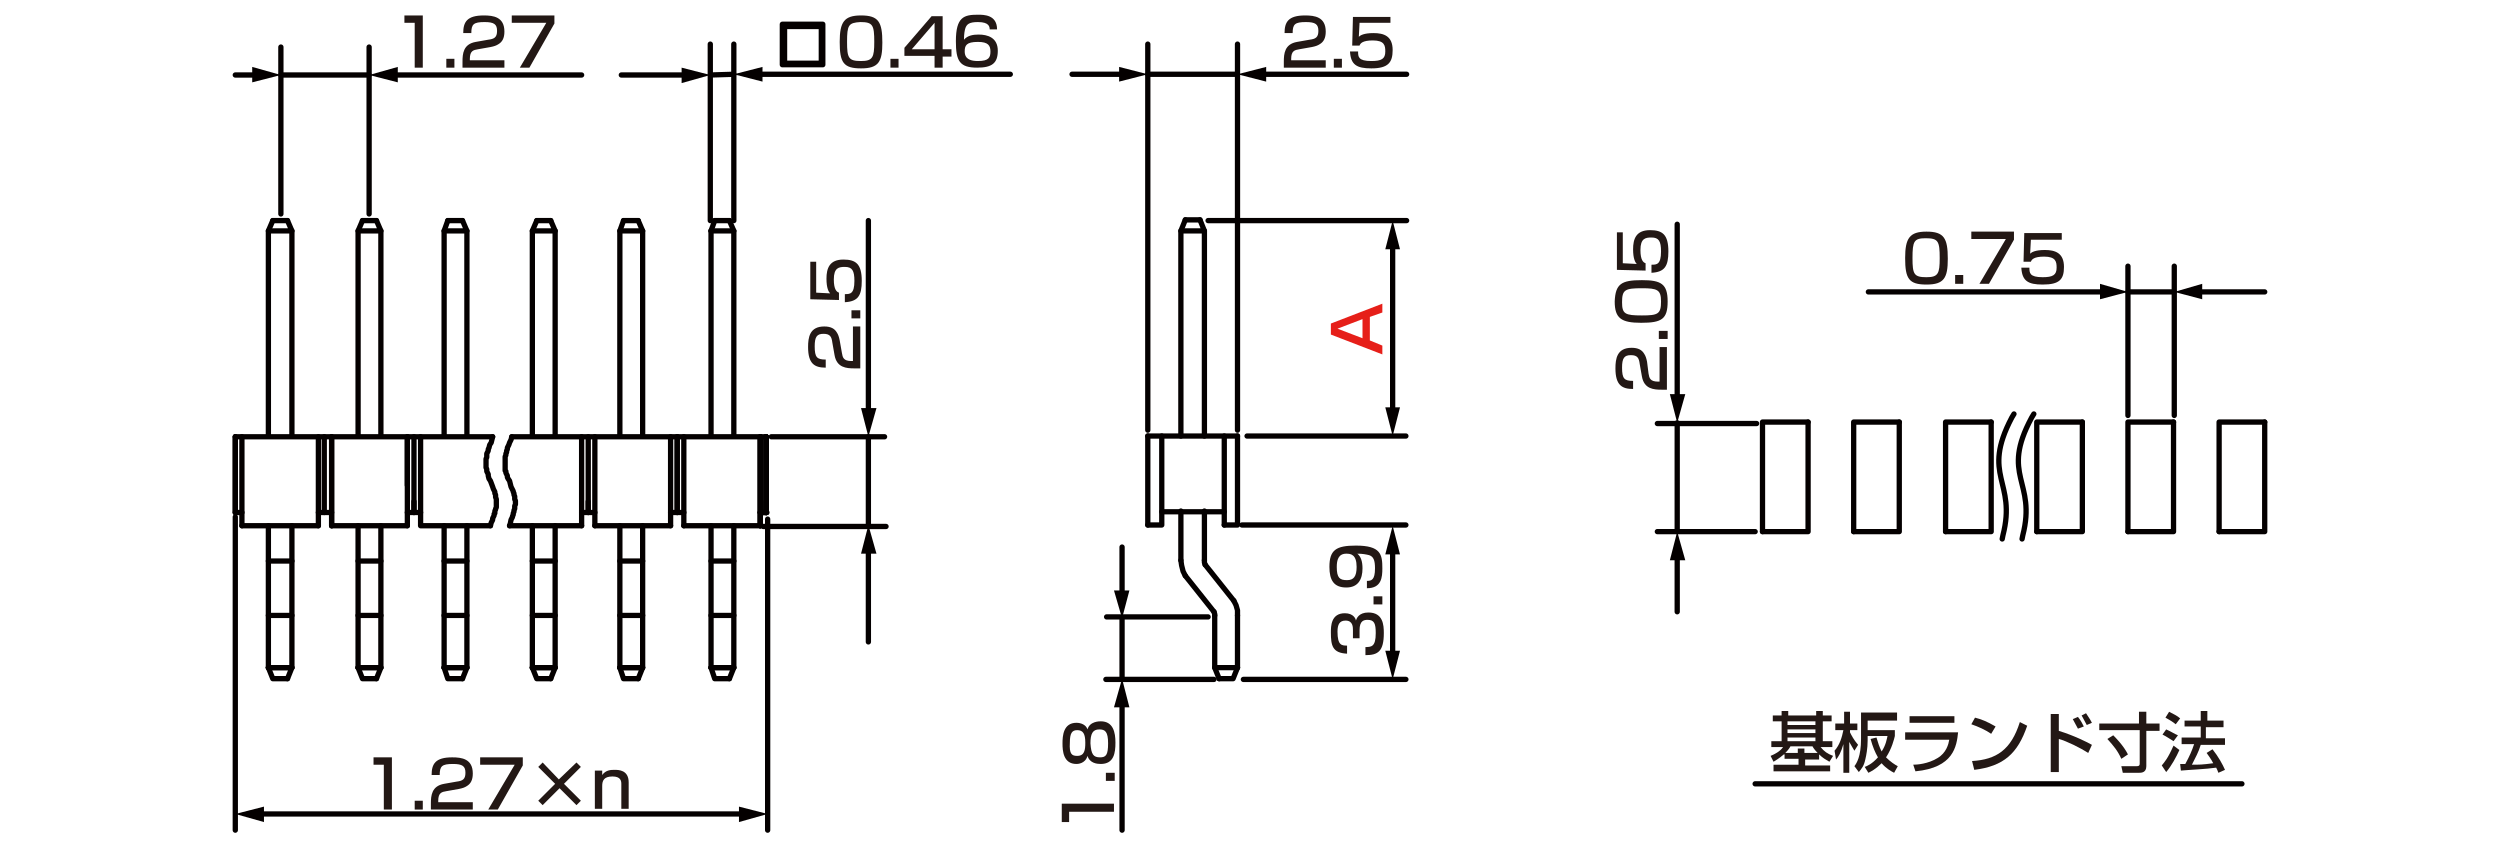 <?xml version="1.0" encoding="utf-8"?>
<!-- Generator: Adobe Illustrator 28.0.0, SVG Export Plug-In . SVG Version: 6.00 Build 0)  -->
<svg version="1.1" id="レイヤー_1" xmlns="http://www.w3.org/2000/svg" xmlns:xlink="http://www.w3.org/1999/xlink" x="0px"
	 y="0px" width="340px" height="115px" viewBox="0 0 340 115" style="enable-background:new 0 0 340 115;" xml:space="preserve">
<style type="text/css">
	.st0{fill:none;stroke:#040000;stroke-width:0.72;stroke-linecap:round;stroke-linejoin:round;stroke-miterlimit:10;}
	.st1{fill:none;stroke:#040000;stroke-width:0.72;stroke-linecap:round;stroke-linejoin:round;}
	.st2{fill:#040000;}
	.st3{fill:#E61F19;}
	.st4{fill:#231815;}
</style>
<g id="MH0319_4_">
	<line class="st0" x1="38.2" y1="10.2" x2="50.2" y2="10.2"/>
	<line class="st0" x1="50.2" y1="29.1" x2="50.2" y2="6.4"/>
	<line class="st0" x1="38.2" y1="29.1" x2="38.2" y2="6.4"/>
	<line class="st0" x1="96.6" y1="10.2" x2="99.8" y2="10.1"/>
	<line class="st0" x1="99.8" y1="30" x2="99.8" y2="6"/>
	<line class="st0" x1="96.6" y1="30" x2="96.6" y2="6"/>
	<line class="st0" x1="104.4" y1="70.6" x2="104.4" y2="112.9"/>
	<line class="st0" x1="32" y1="70.3" x2="32" y2="112.9"/>
	<line class="st0" x1="118.1" y1="71.4" x2="118.1" y2="59.4"/>
	<line class="st0" x1="104.9" y1="59.4" x2="120.3" y2="59.4"/>
	<line class="st0" x1="103.8" y1="71.6" x2="120.5" y2="71.6"/>
	<line class="st0" x1="60.4" y1="76.3" x2="63.5" y2="76.3"/>
	<line class="st0" x1="60.4" y1="83.7" x2="63.5" y2="83.7"/>
	<polyline class="st0" points="60.4,90.8 63.5,90.8 62.9,92.3 	"/>
	<line class="st0" x1="63.5" y1="90.8" x2="60.4" y2="90.8"/>
	<polyline class="st0" points="62.9,92.3 60.9,92.3 60.4,90.8 	"/>
	<polyline class="st0" points="62.9,30 63.5,31.4 60.4,31.4 	"/>
	<line class="st0" x1="63.5" y1="31.4" x2="63.5" y2="59.3"/>
	<line class="st0" x1="63.5" y1="71.5" x2="63.5" y2="90.8"/>
	<polyline class="st0" points="60.9,30 60.4,31.4 60.4,59.3 	"/>
	<line class="st0" x1="60.4" y1="71.5" x2="60.4" y2="90.8"/>
	<line class="st0" x1="62.9" y1="30" x2="60.9" y2="30"/>
	<line class="st0" x1="48.7" y1="76.3" x2="51.8" y2="76.3"/>
	<line class="st0" x1="48.7" y1="83.7" x2="51.8" y2="83.7"/>
	<polyline class="st0" points="48.7,90.8 51.8,90.8 51.2,92.3 	"/>
	<line class="st0" x1="51.8" y1="90.8" x2="48.7" y2="90.8"/>
	<polyline class="st0" points="51.2,92.3 49.3,92.3 48.7,90.8 	"/>
	<polyline class="st0" points="51.2,30 51.8,31.4 48.7,31.4 	"/>
	<line class="st0" x1="51.8" y1="31.4" x2="51.8" y2="59.3"/>
	<line class="st0" x1="51.8" y1="71.5" x2="51.8" y2="90.8"/>
	<polyline class="st0" points="49.3,30 48.7,31.4 48.7,59.3 	"/>
	<line class="st0" x1="48.7" y1="71.5" x2="48.7" y2="90.8"/>
	<line class="st0" x1="51.2" y1="30" x2="49.3" y2="30"/>
	<line class="st0" x1="36.5" y1="76.3" x2="39.7" y2="76.3"/>
	<line class="st0" x1="36.5" y1="83.7" x2="39.7" y2="83.7"/>
	<polyline class="st0" points="36.5,90.8 39.7,90.8 39.1,92.3 	"/>
	<line class="st0" x1="39.7" y1="90.8" x2="36.5" y2="90.8"/>
	<polyline class="st0" points="39.1,92.3 37.1,92.3 36.5,90.8 	"/>
	<polyline class="st0" points="39.1,30 39.7,31.4 36.5,31.4 	"/>
	<line class="st0" x1="39.7" y1="31.4" x2="39.7" y2="59.3"/>
	<line class="st0" x1="39.7" y1="71.5" x2="39.7" y2="90.8"/>
	<polyline class="st0" points="37.1,30 36.5,31.4 36.5,59.3 	"/>
	<line class="st0" x1="36.5" y1="71.5" x2="36.5" y2="90.8"/>
	<line class="st0" x1="39.1" y1="30" x2="37.1" y2="30"/>
	<line class="st0" x1="84.3" y1="76.3" x2="87.4" y2="76.3"/>
	<line class="st0" x1="96.7" y1="76.3" x2="99.8" y2="76.3"/>
	<line class="st0" x1="84.3" y1="83.7" x2="87.4" y2="83.7"/>
	<line class="st0" x1="96.7" y1="83.7" x2="99.8" y2="83.7"/>
	<polyline class="st0" points="96.7,90.8 99.8,90.8 99.2,92.3 	"/>
	<line class="st0" x1="99.8" y1="90.8" x2="96.7" y2="90.8"/>
	<polyline class="st0" points="99.2,92.3 97.2,92.3 96.7,90.8 	"/>
	<polyline class="st0" points="84.3,90.8 87.4,90.8 86.8,92.3 	"/>
	<line class="st0" x1="87.4" y1="90.8" x2="84.3" y2="90.8"/>
	<polyline class="st0" points="86.8,92.3 84.8,92.3 84.3,90.8 	"/>
	<polyline class="st0" points="86.8,30 87.4,31.4 84.3,31.4 	"/>
	<line class="st0" x1="87.4" y1="31.4" x2="87.4" y2="59.3"/>
	<line class="st0" x1="87.4" y1="71.5" x2="87.4" y2="90.8"/>
	<polyline class="st0" points="84.8,30 84.3,31.4 84.3,59.3 	"/>
	<line class="st0" x1="84.3" y1="71.5" x2="84.3" y2="90.8"/>
	<line class="st0" x1="86.8" y1="30" x2="84.8" y2="30"/>
	<line class="st0" x1="97.2" y1="30" x2="96.7" y2="31.4"/>
	<line class="st0" x1="99.2" y1="30" x2="99.8" y2="31.4"/>
	<line class="st0" x1="96.7" y1="31.4" x2="96.7" y2="59.3"/>
	<polyline class="st0" points="99.8,59.3 99.8,31.4 96.7,31.4 	"/>
	<line class="st0" x1="96.7" y1="71.5" x2="96.7" y2="90.8"/>
	<line class="st0" x1="99.8" y1="71.5" x2="99.8" y2="90.8"/>
	<line class="st0" x1="99.2" y1="30" x2="97.2" y2="30"/>
	<line class="st0" x1="72.4" y1="76.3" x2="75.5" y2="76.3"/>
	<line class="st0" x1="72.4" y1="83.7" x2="75.5" y2="83.7"/>
	<polyline class="st0" points="72.4,90.8 75.5,90.8 74.9,92.3 	"/>
	<line class="st0" x1="75.5" y1="90.8" x2="72.4" y2="90.8"/>
	<polyline class="st0" points="74.9,92.3 73,92.3 72.4,90.8 	"/>
	<polyline class="st0" points="74.9,30 75.5,31.4 72.4,31.4 	"/>
	<line class="st0" x1="75.5" y1="31.4" x2="75.5" y2="59.3"/>
	<line class="st0" x1="75.5" y1="71.5" x2="75.5" y2="90.8"/>
	<polyline class="st0" points="73,30 72.4,31.4 72.4,59.3 	"/>
	<line class="st0" x1="72.4" y1="71.5" x2="72.4" y2="90.8"/>
	<line class="st0" x1="74.9" y1="30" x2="73" y2="30"/>
	<g>
		<line class="st1" x1="35.2" y1="110.7" x2="101.2" y2="110.7"/>
		<g>
			<polygon class="st2" points="35.9,111.8 32,110.7 35.9,109.7 			"/>
		</g>
		<g>
			<polygon class="st2" points="100.5,111.8 104.4,110.7 100.5,109.7 			"/>
		</g>
	</g>
	<g>
		<line class="st1" x1="35" y1="10.2" x2="32" y2="10.2"/>
		<g>
			<polygon class="st2" points="34.3,9.1 38.2,10.2 34.3,11.2 			"/>
		</g>
	</g>
	<g>
		<line class="st1" x1="53.4" y1="10.2" x2="79.1" y2="10.2"/>
		<g>
			<polygon class="st2" points="54.1,11.2 50.2,10.2 54.1,9.1 			"/>
		</g>
	</g>
	<g>
		<line class="st1" x1="93.4" y1="10.2" x2="84.5" y2="10.2"/>
		<g>
			<polygon class="st2" points="92.7,9.2 96.6,10.2 92.7,11.3 			"/>
		</g>
	</g>
	<g>
		<line class="st1" x1="103" y1="10.1" x2="137.4" y2="10.1"/>
		<g>
			<polygon class="st2" points="103.7,11.1 99.8,10.1 103.7,9.1 			"/>
		</g>
	</g>
	<g>
		<line class="st1" x1="118.1" y1="56.2" x2="118.1" y2="30"/>
		<g>
			<polygon class="st2" points="119.2,55.5 118.1,59.4 117.1,55.5 			"/>
		</g>
	</g>
	<g>
		<line class="st1" x1="118.1" y1="74.6" x2="118.1" y2="87.3"/>
		<g>
			<polygon class="st2" points="117.1,75.3 118.1,71.4 119.2,75.3 			"/>
		</g>
	</g>
	<line class="st0" x1="164.3" y1="30" x2="191.3" y2="30"/>
	<line class="st0" x1="169.1" y1="92.4" x2="191.2" y2="92.4"/>
	<line class="st0" x1="168.9" y1="71.4" x2="191.2" y2="71.4"/>
	<line class="st0" x1="169.6" y1="59.3" x2="191.2" y2="59.3"/>
	<line class="st0" x1="152.6" y1="84.1" x2="152.6" y2="92.3"/>
	<line class="st0" x1="150.5" y1="83.9" x2="164.3" y2="83.9"/>
	<line class="st0" x1="150.4" y1="92.4" x2="165.1" y2="92.4"/>
	<line class="st0" x1="156.1" y1="10.1" x2="168.3" y2="10.1"/>
	<line class="st0" x1="168.3" y1="58.5" x2="168.3" y2="6"/>
	<line class="st0" x1="156.1" y1="58.5" x2="156.1" y2="6"/>
	<line class="st0" x1="161.2" y1="78.3" x2="165.1" y2="83.2"/>
	<line class="st0" x1="163.9" y1="76.8" x2="167.8" y2="81.7"/>
	<polyline class="st0" points="163.2,29.9 163.8,31.4 160.6,31.4 	"/>
	<line class="st0" x1="163.8" y1="31.4" x2="163.8" y2="59.3"/>
	<line class="st0" x1="163.2" y1="29.9" x2="161.2" y2="29.9"/>
	<polyline class="st0" points="160.6,59.3 160.6,31.4 161.2,29.9 	"/>
	<line class="st0" x1="160.6" y1="69.5" x2="160.6" y2="76.2"/>
	<line class="st0" x1="163.8" y1="69.5" x2="163.8" y2="76.2"/>
	<line class="st0" x1="168.3" y1="83.7" x2="168.3" y2="90.8"/>
	<polyline class="st0" points="165.2,83.7 165.2,90.8 165.8,92.3 	"/>
	<line class="st0" x1="165.2" y1="90.8" x2="168.3" y2="90.8"/>
	<polyline class="st0" points="165.8,92.3 167.7,92.3 168.3,90.8 	"/>
	<polyline class="st0" points="165.2,83.7 165.2,83.5 165.1,83.2 	"/>
	<polyline class="st0" points="168.3,83.7 168.3,83 168.1,82.3 167.8,81.7 	"/>
	<polyline class="st0" points="163.8,76.2 163.8,76.5 163.9,76.8 	"/>
	<polyline class="st0" points="160.6,76.2 160.7,76.9 160.9,77.7 161.2,78.3 	"/>
	<g>
		<line class="st1" x1="152.6" y1="81" x2="152.6" y2="74.4"/>
		<g>
			<polygon class="st2" points="153.6,80.3 152.6,84.1 151.5,80.3 			"/>
		</g>
	</g>
	<g>
		<line class="st1" x1="152.6" y1="95.5" x2="152.6" y2="112.9"/>
		<g>
			<polygon class="st2" points="151.5,96.2 152.6,92.3 153.6,96.2 			"/>
		</g>
	</g>
	<g>
		<line class="st1" x1="152.9" y1="10.1" x2="145.8" y2="10.1"/>
		<g>
			<polygon class="st2" points="152.2,9.1 156.1,10.1 152.2,11.1 			"/>
		</g>
	</g>
	<g>
		<line class="st1" x1="171.5" y1="10.1" x2="191.3" y2="10.1"/>
		<g>
			<polygon class="st2" points="172.2,11.1 168.3,10.1 172.2,9.1 			"/>
		</g>
	</g>
	<g>
		<path class="st3" d="M188,41.3v1.2l-1.7,0.6v3.2L188,47v1.2l-7-2.7V44L188,41.3z M185.3,46v-2.6l-3.4,1.3L185.3,46z"/>
	</g>
	<g>
		<line class="st1" x1="189.4" y1="33.2" x2="189.4" y2="56.1"/>
		<g>
			<polygon class="st2" points="188.4,33.9 189.4,30 190.4,33.9 			"/>
		</g>
		<g>
			<polygon class="st2" points="188.4,55.4 189.4,59.3 190.4,55.4 			"/>
		</g>
	</g>
	<g>
		<line class="st1" x1="189.4" y1="74.6" x2="189.4" y2="89.2"/>
		<g>
			<polygon class="st2" points="188.4,75.4 189.4,71.5 190.4,75.4 			"/>
		</g>
		<g>
			<polygon class="st2" points="188.4,88.5 189.4,92.4 190.4,88.5 			"/>
		</g>
	</g>
	<line class="st0" x1="238.7" y1="106.6" x2="304.9" y2="106.6"/>
	<line class="st0" x1="289.4" y1="39.7" x2="295.7" y2="39.7"/>
	<line class="st0" x1="295.7" y1="56.5" x2="295.7" y2="36.2"/>
	<line class="st0" x1="289.4" y1="56.5" x2="289.4" y2="36.2"/>
	<line class="st0" x1="225.4" y1="57.6" x2="238.9" y2="57.6"/>
	<line class="st0" x1="225.4" y1="72.3" x2="238.7" y2="72.3"/>
	<line class="st0" x1="228.1" y1="57.5" x2="228.1" y2="72.3"/>
	<g>
		<g>
			<polyline class="st0" points="270.8,57.4 264.6,57.4 264.6,72.3 			"/>
			<polyline class="st0" points="270.8,57.4 270.8,72.3 264.6,72.3 			"/>
			<polyline class="st0" points="258.3,57.4 252.1,57.4 252.1,72.3 			"/>
			<polyline class="st0" points="258.3,57.4 258.3,72.3 252.1,72.3 			"/>
			<polyline class="st0" points="245.9,57.4 239.7,57.4 239.7,72.3 			"/>
			<polyline class="st0" points="245.9,57.4 245.9,72.3 239.7,72.3 			"/>
			<path class="st0" d="M273.9,56.3l-0.3,0.5c-4.2,8,0.7,8.6-1.2,16l-0.1,0.5"/>
		</g>
		<g>
			<polyline class="st0" points="283.2,57.4 277,57.4 277,72.3 			"/>
			<polyline class="st0" points="283.2,57.4 283.2,72.3 277,72.3 			"/>
			<polyline class="st0" points="295.6,57.4 289.4,57.4 289.4,72.3 			"/>
			<polyline class="st0" points="295.6,57.4 295.6,72.3 289.4,72.3 			"/>
			<polyline class="st0" points="308,57.4 301.8,57.4 301.8,72.3 			"/>
			<polyline class="st0" points="308,57.4 308,72.3 301.8,72.3 			"/>
			<path class="st0" d="M276.6,56.3l-0.3,0.5c-4.3,8,0.7,8.6-1.2,16l-0.1,0.5"/>
		</g>
	</g>
	<g>
		<path class="st4" d="M242.6,102.6c-0.7,0.6-1.1,0.8-1.4,1l-0.4-0.8c0.5-0.2,1.3-0.6,1.7-1.2h-1.6v-0.8h1.4v-2.7h-1.2v-0.8h1.2
			v-0.6h0.9v0.6h3.8v-0.6h0.9v0.6h1.2v0.8h-1.2v2.7h1.3v0.8h-1.6c0.5,0.6,0.9,0.9,1.7,1.2l-0.5,0.8c-0.5-0.3-0.9-0.5-1.4-1v0.7h-1.9
			v0.8h3.4v0.8h-7.7V104h3.4v-0.8h-1.9v-0.6H242.6z M244.5,102.4v-0.6h0.9v0.6h1.8c-0.4-0.4-0.6-0.7-0.7-0.9h-3
			c-0.1,0.2-0.3,0.5-0.7,0.9H244.5z M243.1,98.1v0.5h3.8v-0.5H243.1z M243.1,99.2v0.5h3.8v-0.5H243.1z M243.1,100.3v0.5h3.8v-0.5
			H243.1z"/>
		<path class="st4" d="M249.5,102.1c0.7-0.8,1-1.8,1.2-2.8h-1.1v-0.9h1.2v-1.6h0.8v1.6h1v0.9h-1v0.3c0.2,0.4,0.5,1,1.1,1.7l-0.5,0.8
			c-0.2-0.3-0.4-0.7-0.7-1.2v4.2h-0.8v-3.9c-0.3,1.1-0.7,1.8-1,2.1L249.5,102.1z M257.7,100.1c-0.1,0.4-0.4,1.7-1.2,2.9
			c0.6,0.6,1.2,1,1.6,1.2l-0.5,0.9c-0.4-0.2-1.1-0.6-1.7-1.3c-0.8,0.8-1.4,1.1-1.8,1.3l-0.5-0.8c0.3-0.1,1-0.4,1.8-1.3
			c-0.4-0.7-0.7-1.4-1-2.5l0.8-0.2c0.2,0.7,0.4,1.3,0.7,1.9c0.6-0.9,0.7-1.7,0.8-2.1H254v0.6c0,1.1-0.2,2.1-0.3,2.5
			c-0.2,1-0.5,1.3-0.9,1.8l-0.6-0.8c0.3-0.4,0.9-1.3,0.9-3.7v-3.6h4.9V98h-4v1.3h3.7V100.1z"/>
		<path class="st4" d="M266.3,99.6c-0.2,1.9-0.6,4.8-5.8,5.3l-0.3-0.9c0.5,0,2-0.1,3.3-0.9c1.2-0.7,1.5-1.9,1.6-2.5h-6v-1H266.3z
			 M265.8,97.4v0.9h-6.1v-0.9H265.8z"/>
		<path class="st4" d="M270.8,99.8c-0.7-0.5-1.8-1-2.7-1.3l0.5-0.9c0.8,0.2,1.6,0.5,2.8,1.2L270.8,99.8z M268.2,103.5
			c3.3-0.2,5.3-1.5,6.5-5.3l1,0.5c-1.3,3.8-3.2,5.5-7.2,6L268.2,103.5z"/>
		<path class="st4" d="M280,97.1v2.3c2,0.6,4,1.6,4.5,1.9l-0.5,1.1c-1.1-0.7-2.9-1.6-4-1.9v4.5h-1.1v-7.9H280z M282.6,99.1
			c-0.2-0.4-0.4-0.7-0.7-1.3l0.7-0.3c0.4,0.5,0.6,0.9,0.8,1.3L282.6,99.1z M283.8,98.6c-0.2-0.4-0.5-0.9-0.7-1.3l0.6-0.3
			c0.3,0.5,0.5,0.7,0.8,1.3L283.8,98.6z"/>
		<path class="st4" d="M285.4,98.4h5.5v-1.6h1v1.6h1.8v1h-1.8v4.8c0,0.9-0.7,0.9-1,0.9h-2.2l-0.2-0.9h2.1c0.4,0,0.4-0.2,0.4-0.4
			v-4.5h-5.5v-0.9H285.4z M287.4,100c0.3,0.3,1.4,1.4,2,2.6l-0.9,0.6c-0.5-1.1-1-1.7-1.9-2.7L287.4,100z"/>
		<path class="st4" d="M296.4,102c-0.4,0.9-1.1,2.2-1.8,3l-0.6-0.9c0.4-0.5,0.8-0.9,1.6-2.7L296.4,102z M294.6,99.2
			c0.7,0.3,1.1,0.6,1.6,0.8l-0.6,0.8c-0.5-0.3-0.9-0.6-1.5-0.9L294.6,99.2z M295,96.8c0.4,0.2,1.2,0.6,1.5,0.9l-0.6,0.8
			c-0.4-0.3-0.5-0.4-1.4-0.9L295,96.8z M299.3,101.3c-0.3,1-0.7,1.7-1.2,2.7c1,0,1.4,0,2.9-0.2c-0.3-0.6-0.7-1.1-0.9-1.4l0.8-0.5
			c0.8,1,1.4,2.1,1.7,2.8l-0.9,0.4c-0.1-0.3-0.2-0.5-0.3-0.7c-1.3,0.2-3.8,0.3-4.8,0.4l-0.1-0.9c0.1,0,0.6,0,0.7,0
			c0.6-1.1,0.9-1.8,1.2-2.7h-1.7v-0.9h2.6v-1.5h-2.2V98h2.2v-1.3h0.9V98h2.2v0.9H300v1.5h2.6v0.9H299.3z"/>
	</g>
	<g>
		<line class="st1" x1="228.1" y1="54.3" x2="228.1" y2="30.5"/>
		<g>
			<polygon class="st2" points="229.2,53.6 228.1,57.5 227.1,53.6 			"/>
		</g>
	</g>
	<g>
		<line class="st1" x1="228.1" y1="75.5" x2="228.1" y2="83.2"/>
		<g>
			<polygon class="st2" points="227.1,76.2 228.1,72.3 229.2,76.2 			"/>
		</g>
	</g>
	<g>
		<line class="st1" x1="286.3" y1="39.7" x2="254.1" y2="39.7"/>
		<g>
			<polygon class="st2" points="285.6,38.6 289.4,39.7 285.6,40.7 			"/>
		</g>
	</g>
	<g>
		<line class="st1" x1="298.8" y1="39.7" x2="308" y2="39.7"/>
		<g>
			<polygon class="st2" points="299.5,40.7 295.7,39.7 299.5,38.6 			"/>
		</g>
	</g>
	<g>
		<line class="st0" x1="32.9" y1="69.7" x2="32" y2="69.7"/>
		<line class="st0" x1="45.1" y1="69.7" x2="43.3" y2="69.7"/>
		<line class="st0" x1="32" y1="59.4" x2="32" y2="69.7"/>
		<line class="st0" x1="32.9" y1="59.4" x2="32.9" y2="71.5"/>
		<line class="st0" x1="43.3" y1="59.4" x2="43.3" y2="71.5"/>
		<line class="st0" x1="44.1" y1="59.4" x2="44.1" y2="69.7"/>
		<line class="st0" x1="32.9" y1="71.5" x2="43.3" y2="71.5"/>
		<line class="st0" x1="32" y1="59.4" x2="32" y2="69.7"/>
		<line class="st0" x1="45.1" y1="59.4" x2="45.1" y2="71.5"/>
		<line class="st0" x1="55.4" y1="59.4" x2="55.4" y2="71.5"/>
		<line class="st0" x1="45.1" y1="59.4" x2="45.1" y2="71.5"/>
		<line class="st0" x1="45.1" y1="71.5" x2="55.4" y2="71.5"/>
		<line class="st0" x1="55.4" y1="59.4" x2="55.4" y2="66"/>
		<line class="st0" x1="57.2" y1="69.7" x2="55.4" y2="69.7"/>
		<polyline class="st0" points="66.7,71.5 57.2,71.5 57.2,59.4 		"/>
		<line class="st0" x1="32" y1="59.4" x2="67" y2="59.4"/>
		<line class="st0" x1="56.3" y1="59.4" x2="56.3" y2="69.7"/>
		<polygon class="st0" points="56.3,68.2 56.3,69.7 56.3,68.2 56.3,69.7 56.3,68.2 56.3,69.7 		"/>
		<polyline class="st0" points="67,59.4 66.9,59.8 66.8,60.2 66.6,60.5 66.5,60.9 66.4,61.1 66.4,61.3 66.3,61.5 66.2,61.7 
			66.2,61.9 66.2,62.1 66.2,62.2 66.1,62.4 66.1,62.8 66.1,63 66.1,63.2 66.1,63.6 66.2,63.8 66.2,63.9 66.2,64.1 66.3,64.3 
			66.4,64.5 66.4,64.7 66.5,65.1 66.7,65.4 67,66.2 67.1,66.5 67.2,66.7 67.3,66.9 67.3,67.1 67.4,67.3 67.4,67.5 67.4,67.6 
			67.5,67.9 67.5,68 67.5,68.6 67.5,68.8 67.5,69 67.4,69.2 67.4,69.3 67.3,69.5 67.3,69.8 67.2,69.9 67.2,70.1 67.1,70.3 67,70.5 
			67,70.7 66.8,71.1 66.7,71.5 		"/>
	</g>
	<g>
		<line class="st0" x1="103.4" y1="59.4" x2="103.4" y2="71.5"/>
		<line class="st0" x1="104.2" y1="59.4" x2="104.2" y2="69.7"/>
		<line class="st0" x1="104.2" y1="69.7" x2="103.4" y2="69.7"/>
		<line class="st0" x1="69.3" y1="71.5" x2="79.1" y2="71.5"/>
		<line class="st0" x1="104.2" y1="59.4" x2="104.2" y2="69.7"/>
		<line class="st0" x1="103.4" y1="59.4" x2="103.4" y2="71.5"/>
		<line class="st0" x1="104.2" y1="59.4" x2="104.2" y2="69.7"/>
		<polyline class="st0" points="104.2,59.4 104.2,69.7 103.4,69.7 		"/>
		<line class="st0" x1="80" y1="59.4" x2="80" y2="69.7"/>
		<polygon class="st0" points="80,68.2 80,69.7 80,68.2 80,69.7 80,68.2 80,69.7 		"/>
		<polyline class="st0" points="79.1,66 79.1,59.4 79.1,71.5 		"/>
		<line class="st0" x1="80.9" y1="69.7" x2="79.1" y2="69.7"/>
		<line class="st0" x1="93" y1="69.7" x2="91.2" y2="69.7"/>
		<line class="st0" x1="80.9" y1="59.4" x2="80.9" y2="71.5"/>
		<line class="st0" x1="91.2" y1="59.4" x2="91.2" y2="71.5"/>
		<line class="st0" x1="92.1" y1="59.4" x2="92.1" y2="69.7"/>
		<line class="st0" x1="80.9" y1="71.5" x2="91.2" y2="71.5"/>
		<line class="st0" x1="92.1" y1="59.4" x2="92.1" y2="69.7"/>
		<path class="st0" d="M93,59.4v12.1V59.4z"/>
		<line class="st0" x1="93" y1="71.5" x2="103.4" y2="71.5"/>
		<line class="st0" x1="69.6" y1="59.4" x2="104.2" y2="59.4"/>
		<polyline class="st0" points="69.6,59.4 69.5,59.8 69.3,60.2 69.2,60.5 69,60.9 69,61.1 68.9,61.3 68.9,61.5 68.8,61.7 68.8,61.9 
			68.7,62.1 68.7,62.3 68.7,62.4 68.7,62.7 68.7,63.4 68.7,63.6 68.7,63.8 68.7,64 68.8,64.1 68.8,64.3 68.9,64.5 69,64.7 69,64.9 
			69.1,65.1 69.3,65.4 69.5,66.2 69.7,66.6 69.8,66.8 69.8,66.9 69.9,67.1 69.9,67.3 70,67.5 70,67.7 70,67.9 70.1,68.1 70.1,68.6 
			70,68.8 70,69 70,69.2 69.9,69.4 69.9,69.6 69.8,69.8 69.8,70 69.7,70.2 69.7,70.3 69.5,70.7 69.4,71.2 69.3,71.5 		"/>
		<line class="st0" x1="104.2" y1="59.4" x2="104.2" y2="69.7"/>
		<polygon class="st0" points="104.2,68.2 104.2,69.7 104.2,68.2 104.2,69.7 104.2,68.2 104.2,69.7 		"/>
		<polyline class="st0" points="103.4,66 103.4,59.4 103.4,71.5 		"/>
		<line class="st0" x1="104.3" y1="69.7" x2="103.4" y2="69.7"/>
	</g>
	<g>
		<line class="st0" x1="156.1" y1="59.3" x2="168.3" y2="59.3"/>
		<polyline class="st0" points="158,59.3 158,71.4 156.1,71.4 		"/>
		<line class="st0" x1="166.5" y1="59.3" x2="166.5" y2="71.4"/>
		<line class="st0" x1="158" y1="69.6" x2="166.5" y2="69.6"/>
		<polyline class="st0" points="168.3,59.3 168.3,71.4 166.5,71.4 		"/>
		<line class="st0" x1="156.1" y1="59.3" x2="156.1" y2="71.4"/>
	</g>
	<g>
		<g>
			<path class="st0" d="M111.9,3.3v5.5h-5.5V3.3H111.9z M106.7,3.6v5h5v-5C111.7,3.6,106.7,3.6,106.7,3.6z"/>
		</g>
	</g>
	<g>
		<path class="st4" d="M57.5,2.2v7h-1.1V3.1H55v-1h2.5V2.2z"/>
		<path class="st4" d="M61.8,8v1.2h-1.1V8H61.8z"/>
		<path class="st4" d="M65,6.7c-0.6,0.1-1.1,0.2-1.1,1.3v0.2h4.7v1h-5.7V8.4c0-1.1,0.1-2.4,1.8-2.7l1.7-0.3c0.8-0.1,1.2-0.3,1.2-1.2
			S67.2,3,65.9,3c-1.5,0-1.8,0.3-1.8,1.5H63c0-1.5,0.5-2.4,2.8-2.4c1.3,0,2.8,0.2,2.8,2.2c0,0.9-0.3,1.4-0.8,1.7
			c-0.3,0.2-0.6,0.3-1.1,0.4L65,6.7z"/>
		<path class="st4" d="M75.4,2.2v1l-3.4,6h-1.3l3.6-6.1h-4.7v-1h5.8V2.2z"/>
	</g>
	<g>
		<path class="st4" d="M264.9,35.2c0,2.6-0.5,3.5-2.9,3.5s-2.9-0.8-2.9-3.6c0-2.7,0.6-3.6,2.9-3.6C264.4,31.5,264.9,32.4,264.9,35.2
			z M260.1,35.1c0,2.2,0.2,2.6,1.9,2.6c1.6,0,1.8-0.5,1.8-2.6c0-2.3-0.2-2.7-1.9-2.7C260.3,32.4,260.1,32.8,260.1,35.1z"/>
		<path class="st4" d="M267,37.4v1.2h-1.1v-1.2H267z"/>
		<path class="st4" d="M273.9,31.6v1l-3.4,6h-1.3l3.6-6.1h-4.7v-1h5.8V31.6z"/>
		<path class="st4" d="M280.4,31.6v1h-4.2l-0.1,1.9c0.2-0.2,0.7-0.5,2-0.5c1.4,0,2.6,0.4,2.6,2.3c0,1.7-0.6,2.4-2.9,2.4
			c-2,0-2.8-0.5-2.9-2.3h1.1c0,0.7,0,1.3,1.8,1.3c1.4,0,1.9-0.3,1.9-1.3c0-0.8-0.1-1.5-1.7-1.5c-1.4,0-1.7,0.4-1.8,0.7h-1l0.1-3.9
			h5.1V31.6z"/>
	</g>
	<g>
		<path class="st4" d="M53.3,103.1v7h-1.1V104h-1.4v-1h2.5V103.1z"/>
		<path class="st4" d="M57.5,108.9v1.2h-1.1v-1.2H57.5z"/>
		<path class="st4" d="M60.7,107.6c-0.6,0.1-1.1,0.2-1.1,1.3v0.2h4.7v1h-5.7v-0.8c0-1.1,0.1-2.4,1.8-2.7l1.7-0.3
			c0.8-0.1,1.2-0.3,1.2-1.2c0-0.9-0.4-1.2-1.7-1.2c-1.5,0-1.8,0.3-1.8,1.5h-1.1c0-1.5,0.5-2.4,2.8-2.4c1.3,0,2.8,0.2,2.8,2.2
			c0,0.9-0.3,1.4-0.8,1.7c-0.3,0.2-0.6,0.3-1.1,0.4L60.7,107.6z"/>
		<path class="st4" d="M71.1,103.1v1l-3.4,6h-1.3L70,104h-4.7v-1h5.8V103.1z"/>
		<path class="st4" d="M78.4,103.7l0.6,0.6l-2.3,2.3l2.3,2.3l-0.6,0.6l-2.3-2.3l-2.3,2.3l-0.6-0.6l2.3-2.3l-2.3-2.3l0.6-0.6L76,106
			L78.4,103.7z"/>
		<path class="st4" d="M81.9,104.8v0.6c0.5-0.7,1.2-0.7,1.7-0.7s1.9,0,1.9,1.7v3.6h-1v-3.4c0-0.4-0.1-1-1.2-1
			c-1.2,0-1.4,0.6-1.4,1.3v3.1h-1v-5.2H81.9z"/>
	</g>
	<g>
		<path class="st4" d="M120,5.8c0,2.6-0.5,3.5-2.9,3.5s-2.9-0.8-2.9-3.6c0-2.7,0.6-3.6,2.9-3.6C119.5,2.1,120,3,120,5.8z M115.2,5.7
			c0,2.2,0.2,2.6,1.9,2.6c1.6,0,1.8-0.5,1.8-2.6c0-2.3-0.2-2.7-1.9-2.7C115.4,3.1,115.2,3.4,115.2,5.7z"/>
		<path class="st4" d="M122.2,8v1.2h-1.1V8H122.2z"/>
		<path class="st4" d="M128.2,2.2v4.5h1.2v1h-1.2v1.5h-1.1V7.6H123V6.5l3.7-4.3C126.7,2.2,128.2,2.2,128.2,2.2z M127.1,3.1L124,6.7
			h3.1V3.1z"/>
		<path class="st4" d="M134.6,4.1c0-0.4,0-1.1-1.6-1.1c-1.2,0-1.5,0.3-1.7,0.8c-0.1,0.3-0.2,0.8-0.2,1.6c0.5-0.6,1.3-0.7,2-0.7
			c1.2,0,2.6,0.4,2.6,2.2c0,1.7-0.8,2.3-2.8,2.3c-2.4,0-2.9-0.9-2.9-3.6c0-3.3,1.1-3.6,3-3.6c0.8,0,2.6,0,2.6,2h-1V4.1z M131.2,7
			c0,1.1,0.9,1.3,1.8,1.3c1.5,0,1.7-0.5,1.7-1.3s-0.3-1.3-1.7-1.3C131.4,5.7,131.2,6.2,131.2,7z"/>
	</g>
	<g>
		<path class="st4" d="M185.6,88c0.9,0,1.5,0,1.5-1.9c0-1.3-0.2-1.8-1.1-1.8c-0.5,0-1.1,0.1-1.1,1.4v1.1H184v-1.1c0-0.4,0-1.3-1-1.3
			c-0.8,0-1.1,0.5-1.1,1.5c0,1.9,0.6,1.9,1.3,1.9v1.1c-2-0.1-2.2-1.1-2.2-2.9c0-0.8,0-2.6,1.9-2.6c1.2,0,1.5,0.8,1.5,1
			c0.1-0.3,0.4-1.1,1.7-1.1c2,0,2.1,1.7,2.1,2.8c0,2.5-0.8,3-2.5,3V88H185.6z"/>
		<path class="st4" d="M186.8,81.1h1.2v1.1h-1.2V81.1z"/>
		<path class="st4" d="M185.9,79c0.6,0,1.1-0.1,1.1-1.7c0-1.1-0.2-1.6-0.8-1.8c-0.4-0.1-0.9-0.2-1.6-0.2c0.5,0.4,0.7,1.1,0.7,2
			c0,1.5-0.6,2.6-2.2,2.6c-1.7,0-2.3-1-2.3-2.8c0-2.3,0.9-2.9,3.6-2.9c3.4,0,3.6,1.2,3.6,3.1c0,1.2-0.1,2.7-2.1,2.7V79z M183.1,75.3
			c-1.1,0-1.3,0.9-1.3,1.8c0,1.5,0.4,1.8,1.4,1.8c0.9,0,1.3-0.5,1.3-1.8C184.5,75.4,183.7,75.3,183.1,75.3z"/>
	</g>
	<g>
		<path class="st4" d="M144.5,109.3h7v1.1h-6.1v1.4h-1v-2.5H144.5z"/>
		<path class="st4" d="M150.4,105.1h1.2v1.1h-1.2V105.1z"/>
		<path class="st4" d="M146.4,103.9c-1.8,0-1.9-1.8-1.9-2.8s0.1-2.8,1.9-2.8c0.1,0,1.2,0,1.5,0.9c0.3-1.1,1.6-1.1,1.8-1.1
			c1.7,0,2,1.5,2,2.9s-0.2,2.9-2,2.9c-0.5,0-1.5-0.1-1.8-1.1C147.6,103.9,146.5,103.9,146.4,103.9z M149.6,103
			c0.8,0,1.1-0.3,1.1-1.9s-0.4-1.9-1.2-1.9c-0.9,0-1.2,0.6-1.2,1.9C148.4,102.6,148.7,103,149.6,103z M146.5,102.8
			c1,0,1.1-0.8,1.1-1.8c0-1.2-0.3-1.7-1.1-1.7c-0.7,0-1,0.4-1,1.7C145.4,102.6,145.8,102.8,146.5,102.8z"/>
	</g>
	<g>
		<path class="st4" d="M224.2,50.8c0.1,0.6,0.2,1.1,1.3,1.1h0.2v-4.7h1V53H226c-1.1,0-2.4-0.1-2.7-1.8l-0.3-1.7
			c-0.1-0.8-0.3-1.2-1.2-1.2s-1.2,0.4-1.2,1.7c0,1.5,0.3,1.8,1.5,1.8v1.1c-1.5,0-2.4-0.5-2.4-2.8c0-1.3,0.2-2.8,2.2-2.8
			c0.9,0,1.4,0.3,1.7,0.8c0.2,0.3,0.3,0.6,0.4,1.1L224.2,50.8z"/>
		<path class="st4" d="M225.6,45h1.2v1.1h-1.2V45z"/>
		<path class="st4" d="M223.3,38.1c2.6,0,3.5,0.5,3.5,2.9s-0.8,2.9-3.6,2.9c-2.7,0-3.6-0.6-3.6-2.9
			C219.7,38.6,220.5,38.1,223.3,38.1z M223.3,42.9c2.2,0,2.6-0.2,2.6-1.9c0-1.6-0.5-1.8-2.6-1.8c-2.3,0-2.7,0.2-2.7,1.9
			C220.6,42.7,221,42.9,223.3,42.9z"/>
		<path class="st4" d="M219.7,31.6h1v4.2l1.9,0.1c-0.2-0.2-0.5-0.7-0.5-2c0-1.4,0.4-2.6,2.3-2.6c1.7,0,2.5,0.6,2.5,2.9
			c0,2-0.5,2.8-2.3,2.9V36c0.7,0,1.3,0,1.3-1.8c0-1.4-0.3-1.9-1.3-1.9c-0.8,0-1.5,0.1-1.5,1.7c0,1.4,0.4,1.7,0.7,1.8v1l-3.9-0.1
			v-5.1H219.7z"/>
	</g>
	<g>
		<path class="st4" d="M176.7,6.7c-0.6,0.1-1.1,0.2-1.1,1.3v0.2h4.7v1h-5.7V8.4c0-1.1,0.1-2.4,1.8-2.7l1.7-0.3
			c0.8-0.1,1.2-0.3,1.2-1.2S178.9,3,177.6,3c-1.5,0-1.8,0.3-1.8,1.5h-1.1c0-1.5,0.5-2.4,2.8-2.4c1.3,0,2.8,0.2,2.8,2.2
			c0,0.9-0.3,1.4-0.8,1.7c-0.3,0.2-0.6,0.3-1.1,0.4L176.7,6.7z"/>
		<path class="st4" d="M182.5,8v1.2h-1.1V8H182.5z"/>
		<path class="st4" d="M189.1,2.1v1h-4.2L184.8,5c0.2-0.2,0.7-0.5,2-0.5c1.4,0,2.6,0.4,2.6,2.3c0,1.7-0.6,2.5-2.9,2.5
			c-2,0-2.8-0.5-2.9-2.3h1.1c0,0.7,0,1.3,1.8,1.3c1.4,0,1.9-0.3,1.9-1.3c0-0.8-0.1-1.5-1.7-1.5c-1.4,0-1.7,0.4-1.8,0.7h-1l0.1-3.9
			h5.1V2.1z"/>
	</g>
	<g>
		<path class="st4" d="M114.5,48c0.1,0.6,0.2,1.1,1.3,1.1h0.2v-4.7h1v5.7h-0.8c-1.1,0-2.4-0.1-2.7-1.8l-0.3-1.7
			c-0.1-0.8-0.3-1.2-1.2-1.2c-0.9,0-1.2,0.4-1.2,1.7c0,1.5,0.3,1.8,1.5,1.8V50c-1.5,0-2.4-0.5-2.4-2.8c0-1.3,0.2-2.8,2.2-2.8
			c0.9,0,1.4,0.3,1.7,0.8c0.2,0.3,0.3,0.6,0.4,1.1L114.5,48z"/>
		<path class="st4" d="M115.8,42.2h1.2v1.1h-1.2V42.2z"/>
		<path class="st4" d="M110,35.6h1v4.2l1.9,0.1c-0.2-0.2-0.5-0.7-0.5-2c0-1.4,0.4-2.6,2.3-2.6c1.7,0,2.5,0.6,2.5,2.9
			c0,2-0.5,2.8-2.3,2.9V40c0.7,0,1.3,0,1.3-1.8c0-1.4-0.3-1.9-1.3-1.9c-0.8,0-1.5,0.1-1.5,1.7c0,1.4,0.4,1.7,0.7,1.8v1l-3.9-0.1
			v-5.1H110z"/>
	</g>
</g>
</svg>
